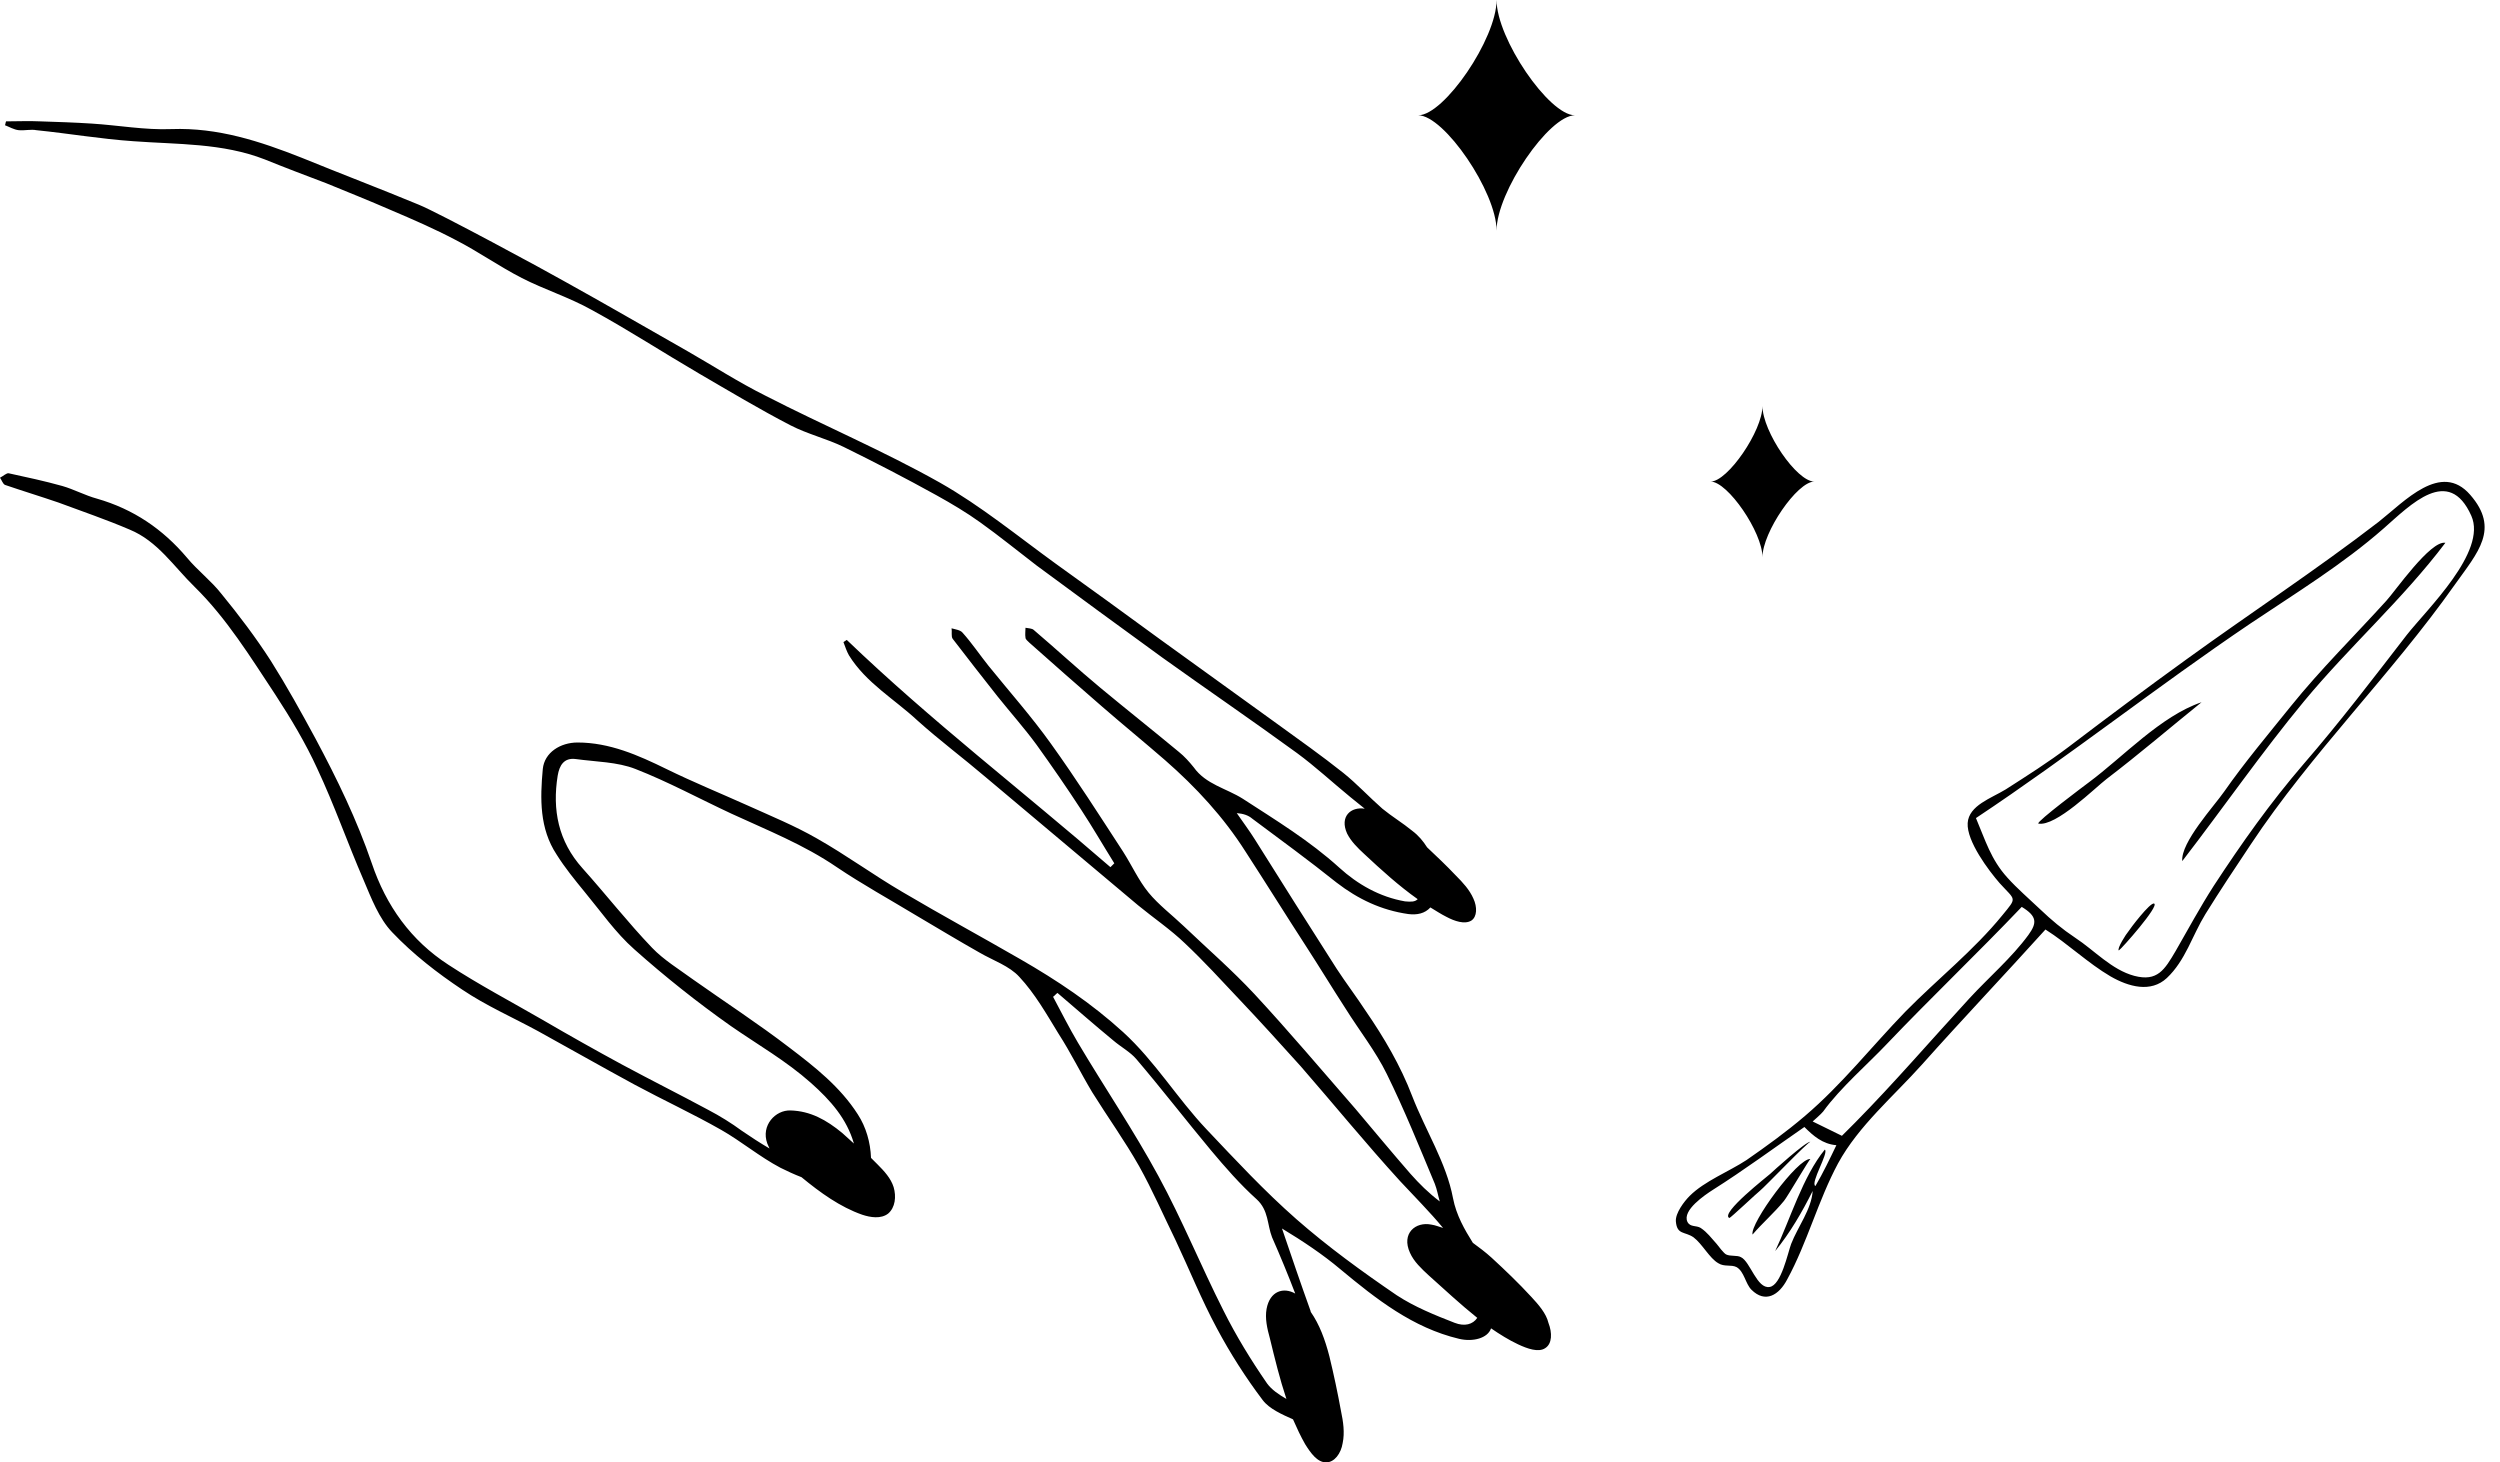 <?xml version="1.0" encoding="UTF-8"?><svg xmlns="http://www.w3.org/2000/svg" xmlns:xlink="http://www.w3.org/1999/xlink" height="265.1" preserveAspectRatio="xMidYMid meet" version="1.0" viewBox="-0.4 0.0 453.2 265.1" width="453.2" zoomAndPan="magnify"><g id="change1_1"><path d="M447.4,89.7c-5.3-6.1-11.9,1.2-16.6,4.9c-11.3,8.7-23.2,16.5-34.8,24.9c-7.2,5.2-14.3,10.5-21.4,15.9 c-3.7,2.8-7.5,5.2-11.4,7.7c-2.6,1.6-6.7,2.9-6.9,6.1c-0.2,3.3,3.8,8.6,5.8,10.9c2.9,3.2,3.2,2.5,0.5,5.8 c-5.2,6.4-11.8,11.6-17.6,17.5c-6.1,6.3-11.5,13.2-18.2,18.9c-3.4,2.9-7,5.5-10.6,8c-3.2,2.1-7.6,3.8-10.3,6.5c-1,1-2.6,3.1-2.5,4.6 c0.2,2.5,1.6,1.8,3.2,2.9c1.6,1.2,2.9,3.8,4.5,4.7c1.1,0.7,2.3,0.2,3.3,0.7c1.4,0.8,1.6,3,2.7,4.1c2.5,2.5,5,1,6.5-1.9 c3.6-6.6,5.6-14.3,9.2-21c3.7-6.8,10.1-12.2,15.2-17.9c7.4-8.3,15-16.3,22.4-24.5c4.1,2.6,7.7,6.1,11.8,8.5c3.3,1.9,7.3,3,10.2,0.3 c3.4-3.2,4.6-7.7,7-11.6c2.6-4.2,5.4-8.4,8.2-12.6c11-16.6,25.5-30.8,37-47.1C448.8,100.1,452.8,95.9,447.4,89.7z M328.7,215 c-1-0.5,2.5-6.1,1.7-6.6c-4,4.9-6.3,12.7-9,18.4c2.7-3.3,4.9-7.1,6.8-10.9c-0.2,3.3-2.7,6.5-3.9,9.6c-0.6,1.6-1.8,7.5-3.9,7.8 c-2.3,0.4-3.5-4.6-5.2-5.4c-0.7-0.4-1.9-0.1-2.7-0.5c-0.4-0.2-1.4-1.5-1.7-1.9c-1-1.1-1.7-2.1-2.9-2.9c-0.8-0.5-1.9-0.1-2.4-1.1 c-1-2.1,3.2-4.9,4.6-5.8c5.7-3.6,11.1-7.6,16.6-11.4c1.6,1.6,3.3,3.1,5.8,3.3C331.3,210.1,330.1,212.6,328.7,215z M367.3,169.5 c-3,4.1-7.2,7.7-10.7,11.5c-6.9,7.5-13.6,15.3-20.7,22.5c-0.8,0.8-2.4,2.4-2.4,2.4l-5.3-2.6c0,0,1.6-1.4,1.9-1.8 c3.1-4.3,8.2-8.7,11.5-12.2c8-8.4,16.5-16.5,24.5-24.9C368.9,166.1,368.9,167.3,367.3,169.5z M435.9,115.1 c-6.1,7.9-12.2,15.9-18.7,23.4c-6.1,7.1-11.2,14.3-16.3,22.1c-2.5,3.9-4.6,7.8-6.9,11.8c-2,3.4-3.3,5.6-7.5,4.5 c-4.1-1.1-7.2-4.6-10.7-6.9c-2.4-1.6-4.3-3.2-6.4-5.2c-2-1.9-4.1-3.7-5.9-5.7c-3-3.3-4-6.8-5.7-10.8c17-11.3,32.9-23.9,49.8-35.3 c8.2-5.5,16.7-10.7,24.1-17.2c4.9-4.3,11.8-11.5,15.9-2.3C450.5,100,439.6,110.4,435.9,115.1z M442.9,98.4 c-7.7,10.2-17.4,18.8-25.6,28.7c-7.7,9.3-14.7,19.4-22.1,29c-0.3-3.4,5.8-10,7.6-12.6c3.7-5.3,8-10.4,12.1-15.5 c5.4-6.7,11.5-12.7,17.3-19.1C433.7,107.3,440.2,97.9,442.9,98.4z M398.7,127.3c-5.7,4.6-11.3,9.4-17.2,13.9 c-2.1,1.6-9.2,8.7-12.4,8.1c-0.3-0.4,8.4-6.9,9.2-7.5C384.5,137.2,391.3,129.8,398.7,127.3z M390.1,163.8c1,0.4-5.9,8.2-6.4,8.5 c-0.4-0.3,1.4-3.1,1.7-3.4C385.7,168.4,389.4,163.5,390.1,163.8z M320.5,212.8c0.3-0.3,6.7-6.1,7.3-5.8c-0.3-0.2-8.3,8.2-9.2,8.9 c-0.2,0.1-5.4,5-5.5,4.9C311.3,220,320.2,213.1,320.5,212.8z M327.8,210.1c-0.2,0-4.2,6.9-4.8,7.6c-1.8,2.2-3.9,4-5.7,6.1 C316.8,221.8,325.5,209.9,327.8,210.1z M277.2,235.1c-2.3-2.5-4.7-4.8-7.2-7.1c-1.1-1-2.3-1.9-3.4-2.7c-1.5-2.4-3-5-3.6-8.1 c-1.2-6.4-5-12.3-7.4-18.5c-2.1-5.5-5.1-10.6-8.4-15.4c-1.7-2.6-3.6-5.1-5.3-7.7c-5-7.8-9.9-15.6-14.8-23.4c-1-1.6-2.2-3.2-3.3-4.8 c1.2,0.1,2.1,0.4,2.8,1c5.1,3.8,10.3,7.6,15.3,11.6c3.9,3,8.1,5,13,5.7c1.6,0.2,3-0.1,4-1.2c1,0.6,1.9,1.2,2.9,1.7 c1.5,0.8,3.3,1.4,4.5,0.7c1.1-0.7,1.1-2.5,0.4-4c-0.7-1.6-1.9-2.9-3.2-4.2c-1.7-1.8-3.4-3.4-5.2-5.1c-0.7-1.1-1.5-2.1-2.7-3 c-1.7-1.4-3.7-2.6-5.4-4c-2.4-2.1-4.6-4.5-7.1-6.5c-3.9-3.1-8-6-12-8.9c-7.1-5.1-14.1-10.2-21.2-15.3c-6.3-4.6-12.6-9.2-18.9-13.7 c-6.9-5-13.6-10.5-21-14.7c-10.3-5.8-21.2-10.4-31.7-15.8c-4.8-2.4-9.3-5.3-14-8c-7.4-4.2-14.8-8.5-22.2-12.6 c-3.5-2-22.9-12.5-26.6-14c-7-2.9-14.1-5.6-21.2-8.5c-7.6-3-15.2-5.5-23.6-5.2c-4.8,0.2-9.7-0.7-14.5-1c-3.1-0.2-6.2-0.3-9.3-0.4 c-2.1-0.1-4.1,0-6.2,0c-0.1,0.2-0.1,0.5-0.2,0.7c0.8,0.3,1.6,0.8,2.5,0.9c1.1,0.1,2.2-0.2,3.2,0c5.9,0.6,11.7,1.6,17.6,2 c8,0.6,16.1,0.3,23.8,3.3c3.7,1.5,7.4,2.9,11.1,4.3c3.9,1.6,7.9,3.2,11.8,4.9c4,1.7,7.9,3.4,11.7,5.4c4.1,2.1,7.9,4.8,12,6.9 c4.1,2.1,8.6,3.5,12.7,5.8c6.6,3.6,12.9,7.7,19.4,11.5c5.5,3.2,11,6.5,16.6,9.4c3.1,1.6,6.5,2.4,9.6,3.9c5.7,2.8,11.3,5.7,16.9,8.8 c2.7,1.5,5.4,3.1,7.9,4.9c3.5,2.5,6.8,5.2,10.2,7.8c7.6,5.6,15.2,11.2,22.8,16.7c8.1,5.8,16.3,11.4,24.4,17.3c3.4,2.5,6.4,5.3,9.7,8 c0.9,0.7,1.7,1.4,2.6,2.1c-2.5-0.4-4.6,1.4-3.2,4.5c0.7,1.4,1.9,2.6,3.1,3.7c3.1,2.9,6.3,5.8,9.7,8.2c-0.5,0.5-1.2,0.5-2.3,0.4 c-4.6-0.8-8.6-3.1-11.9-6.1c-5.4-4.9-11.5-8.6-17.5-12.5c-3-1.9-6.7-2.6-8.9-5.7c-0.8-1-1.7-2-2.7-2.8c-4.7-3.9-9.5-7.7-14.2-11.6 c-4.1-3.4-8.1-7.1-12.1-10.5c-0.3-0.3-1-0.3-1.5-0.4c0,0.6-0.1,1.2,0,1.8c0,0.3,0.4,0.6,0.7,0.9c4.4,3.9,8.8,7.8,13.2,11.6 c3.8,3.3,7.6,6.4,11.4,9.7c5.6,4.9,10.6,10.3,14.6,16.6c3.7,5.7,7.3,11.5,11,17.2c2.4,3.7,4.7,7.5,7.1,11.2c2.5,4,5.5,7.8,7.5,11.9 c3.2,6.5,5.9,13.2,8.7,19.9c0.4,1,0.6,2.2,0.9,3.2c-2.1-1.6-3.7-3.2-5.3-5c-3.4-3.9-6.7-7.9-10-11.8c-6.1-7-12-14-18.3-20.8 c-4-4.3-8.5-8.2-12.8-12.3c-2.1-2-4.6-3.9-6.4-6.1c-1.8-2.2-3-4.9-4.6-7.4c-4.3-6.6-8.5-13.2-13.1-19.6c-3.5-4.9-7.5-9.4-11.3-14.1 c-1.6-2-3-4.1-4.7-6c-0.4-0.5-1.3-0.6-2-0.8c0.1,0.6-0.1,1.5,0.2,1.9c2.7,3.5,5.4,7,8.1,10.4c2.4,3,4.9,5.8,7.1,8.8 c2.8,3.9,5.5,7.8,8.1,11.8c2.1,3.2,4,6.5,6,9.7c-0.2,0.2-0.5,0.5-0.7,0.7c-15.9-13.8-32.6-26.6-47.8-41.2c-0.2,0.1-0.4,0.3-0.6,0.4 c0.3,0.8,0.6,1.7,1,2.4c3.1,5,8.2,7.9,12.4,11.8c4,3.6,8.3,6.8,12.4,10.3c9.2,7.7,18.4,15.5,27.6,23.2c2.8,2.3,5.9,4.4,8.5,6.9 c3.4,3.2,6.6,6.7,9.8,10.1c3.8,4,7.5,8.1,11.2,12.2c6,6.9,11.8,14,18,20.8c2.6,2.8,5.4,5.6,7.8,8.5c-0.7-0.2-1.4-0.5-2.1-0.6 c-2.9-0.6-5.5,1.6-3.9,5.1c0.7,1.6,2.1,2.9,3.4,4.1c2.9,2.6,5.8,5.3,8.8,7.7c-0.8,1.2-2.3,1.6-4.1,0.9c-3.6-1.4-7.3-2.9-10.5-5 c-6.3-4.3-12.5-8.8-18.2-13.8c-5.8-5.1-11-10.7-16.3-16.3c-5.3-5.6-9.3-12.3-15.1-17.6c-5.7-5.2-12-9.4-18.6-13.2 c-7.1-4.1-14.3-8-21.4-12.2c-5.3-3.1-10.2-6.7-15.5-9.7c-4-2.3-8.4-4.1-12.6-6c-4.9-2.2-9.8-4.2-14.7-6.6 c-5.1-2.5-10.3-4.8-16.1-4.8c-3.1,0-6,1.8-6.3,4.8c-0.5,5.4-0.6,10.8,2.5,15.5c1.5,2.4,3.3,4.6,5.1,6.8c2.9,3.5,5.6,7.4,9,10.4 c5.5,4.9,11.4,9.6,17.5,13.9c4.9,3.4,10,6.3,14.5,10.3c3.6,3.2,6.5,6.5,7.8,11c-0.7-0.6-1.4-1.3-2.1-1.9c-2.9-2.4-5.8-4-9.4-4.1 c-2.7-0.1-5.4,2.7-4.2,6c0.1,0.3,0.3,0.6,0.4,0.9c-1.7-1-3.4-2.1-5-3.2c-1.9-1.4-4-2.7-6.1-3.8c-5.2-2.8-10.4-5.4-15.6-8.2 c-4.8-2.6-9.6-5.3-14.4-8.1c-5.7-3.3-11.6-6.4-17.1-10c-6.8-4.4-11.3-10.7-13.9-18.4c-2.7-7.9-6.3-15.3-10.2-22.6 c-2.6-4.8-5.2-9.5-8.1-14.1c-2.7-4.2-5.8-8.3-9-12.2c-1.8-2.3-4.3-4.2-6.2-6.5c-4.4-5.2-9.7-8.8-16.3-10.7c-2.2-0.6-4.2-1.7-6.3-2.3 c-3.2-0.9-6.5-1.6-9.7-2.3c-0.4-0.1-1,0.5-1.6,0.8c0.3,0.4,0.5,1.1,0.9,1.3c3.2,1.1,6.5,2.1,9.7,3.2c4.3,1.6,8.7,3.1,12.9,4.9 c5.1,2.1,8,6.7,11.8,10.4c5.8,5.7,10.1,12.7,14.6,19.5c2.8,4.3,5.5,8.8,7.6,13.4c3.1,6.6,5.5,13.5,8.4,20.2c1.4,3.3,2.8,7,5.2,9.5 c3.8,4,8.2,7.4,12.7,10.4c4.3,2.9,9.1,5,13.7,7.5c5.8,3.2,11.6,6.5,17.5,9.7c5.2,2.8,10.6,5.3,15.7,8.2c3.7,2.1,7,4.9,10.8,6.9 c1.2,0.6,2.5,1.2,3.8,1.7c3.4,2.8,7,5.4,11,6.8c1.5,0.5,3.4,0.8,4.7-0.2c1.3-1.1,1.5-3.1,1-4.8c-0.5-1.6-1.7-2.9-2.9-4.1 c-0.4-0.4-0.8-0.8-1.2-1.2c-0.1-2.8-0.9-5.6-2.4-7.9c-3.2-5-7.8-8.6-12.4-12.1c-5.6-4.3-11.6-8.2-17.4-12.3 c-2.6-1.9-5.4-3.6-7.5-5.8c-4.4-4.6-8.3-9.6-12.6-14.4c-4.4-4.9-5.5-10.6-4.5-16.8c0.3-1.8,1.1-3.3,3.3-3c3.6,0.5,7.5,0.5,10.8,1.8 c5.9,2.3,11.6,5.4,17.4,8.1c6.5,3,13.1,5.6,19.1,9.7c4.6,3.1,9.5,5.8,14.3,8.7c3.9,2.3,7.7,4.6,11.6,6.8c2.4,1.4,5.4,2.4,7.2,4.4 c2.8,3,4.9,6.7,7.1,10.3c2.2,3.4,4,7.1,6.1,10.6c2.8,4.5,5.9,8.8,8.5,13.4c2.4,4.3,4.4,8.9,6.6,13.4c2.5,5.3,4.7,10.8,7.5,16 c2.4,4.5,5.2,8.9,8.3,13c1.2,1.6,3.5,2.6,5.5,3.5c0.7,1.6,1.4,3.1,2.2,4.5c1,1.6,2.2,3.3,3.8,3.3c1.5,0,2.7-1.6,3-3.5 c0.4-1.9,0.1-3.9-0.3-5.8c-0.6-3.3-1.3-6.6-2.1-9.9c-0.8-3.1-1.8-5.8-3.4-8.1c0,0,0-0.1,0-0.1c-1.8-5-3.5-10-5.2-15 c3.8,2.3,7.4,4.7,10.6,7.4c6.5,5.4,13.1,10.6,21.5,12.6c2.5,0.6,5.2-0.1,5.8-1.9c1.6,1.1,3.2,2.1,4.9,2.9c1.7,0.8,3.7,1.5,4.9,0.7 c1.3-0.8,1.3-2.8,0.6-4.6C279.9,238.1,278.5,236.5,277.2,235.1z M234.4,234.5c-2.1-1.2-4.6-0.5-5.2,2.8c-0.3,1.7,0.1,3.5,0.6,5.3 c0.9,3.7,1.8,7.4,3,11c-1.4-0.8-2.7-1.7-3.5-2.8c-2.9-4.2-5.6-8.6-7.9-13.2c-4.1-8.1-7.5-16.5-11.8-24.4 c-4.5-8.3-9.8-16.1-14.6-24.2c-1.6-2.7-3-5.5-4.5-8.3c0.3-0.2,0.5-0.5,0.8-0.7c3.4,2.9,6.7,5.8,10.1,8.6c1.4,1.2,3.1,2.1,4.2,3.4 c4.6,5.4,9,11.1,13.5,16.5c2.6,3.1,5.3,6.2,8.3,8.9c2.2,2,1.9,4.6,2.8,6.9C231.7,227.7,233.1,231.1,234.4,234.5z M309.7,87.3 c3.1,0,9.4-9.2,9.4-13.7c0,4.6,6.2,13.7,9.4,13.7c-3.1,0-9.4,9.2-9.4,13.7C319.1,96.5,312.8,87.3,309.7,87.3z M285.1,20.9 c-4.7,0-14.2,13.9-14.2,20.9c0-7-9.5-20.9-14.2-20.9c4.7,0,14.2-13.9,14.2-20.9C270.9,7,280.4,20.9,285.1,20.9z" fill="inherit"/></g></svg>